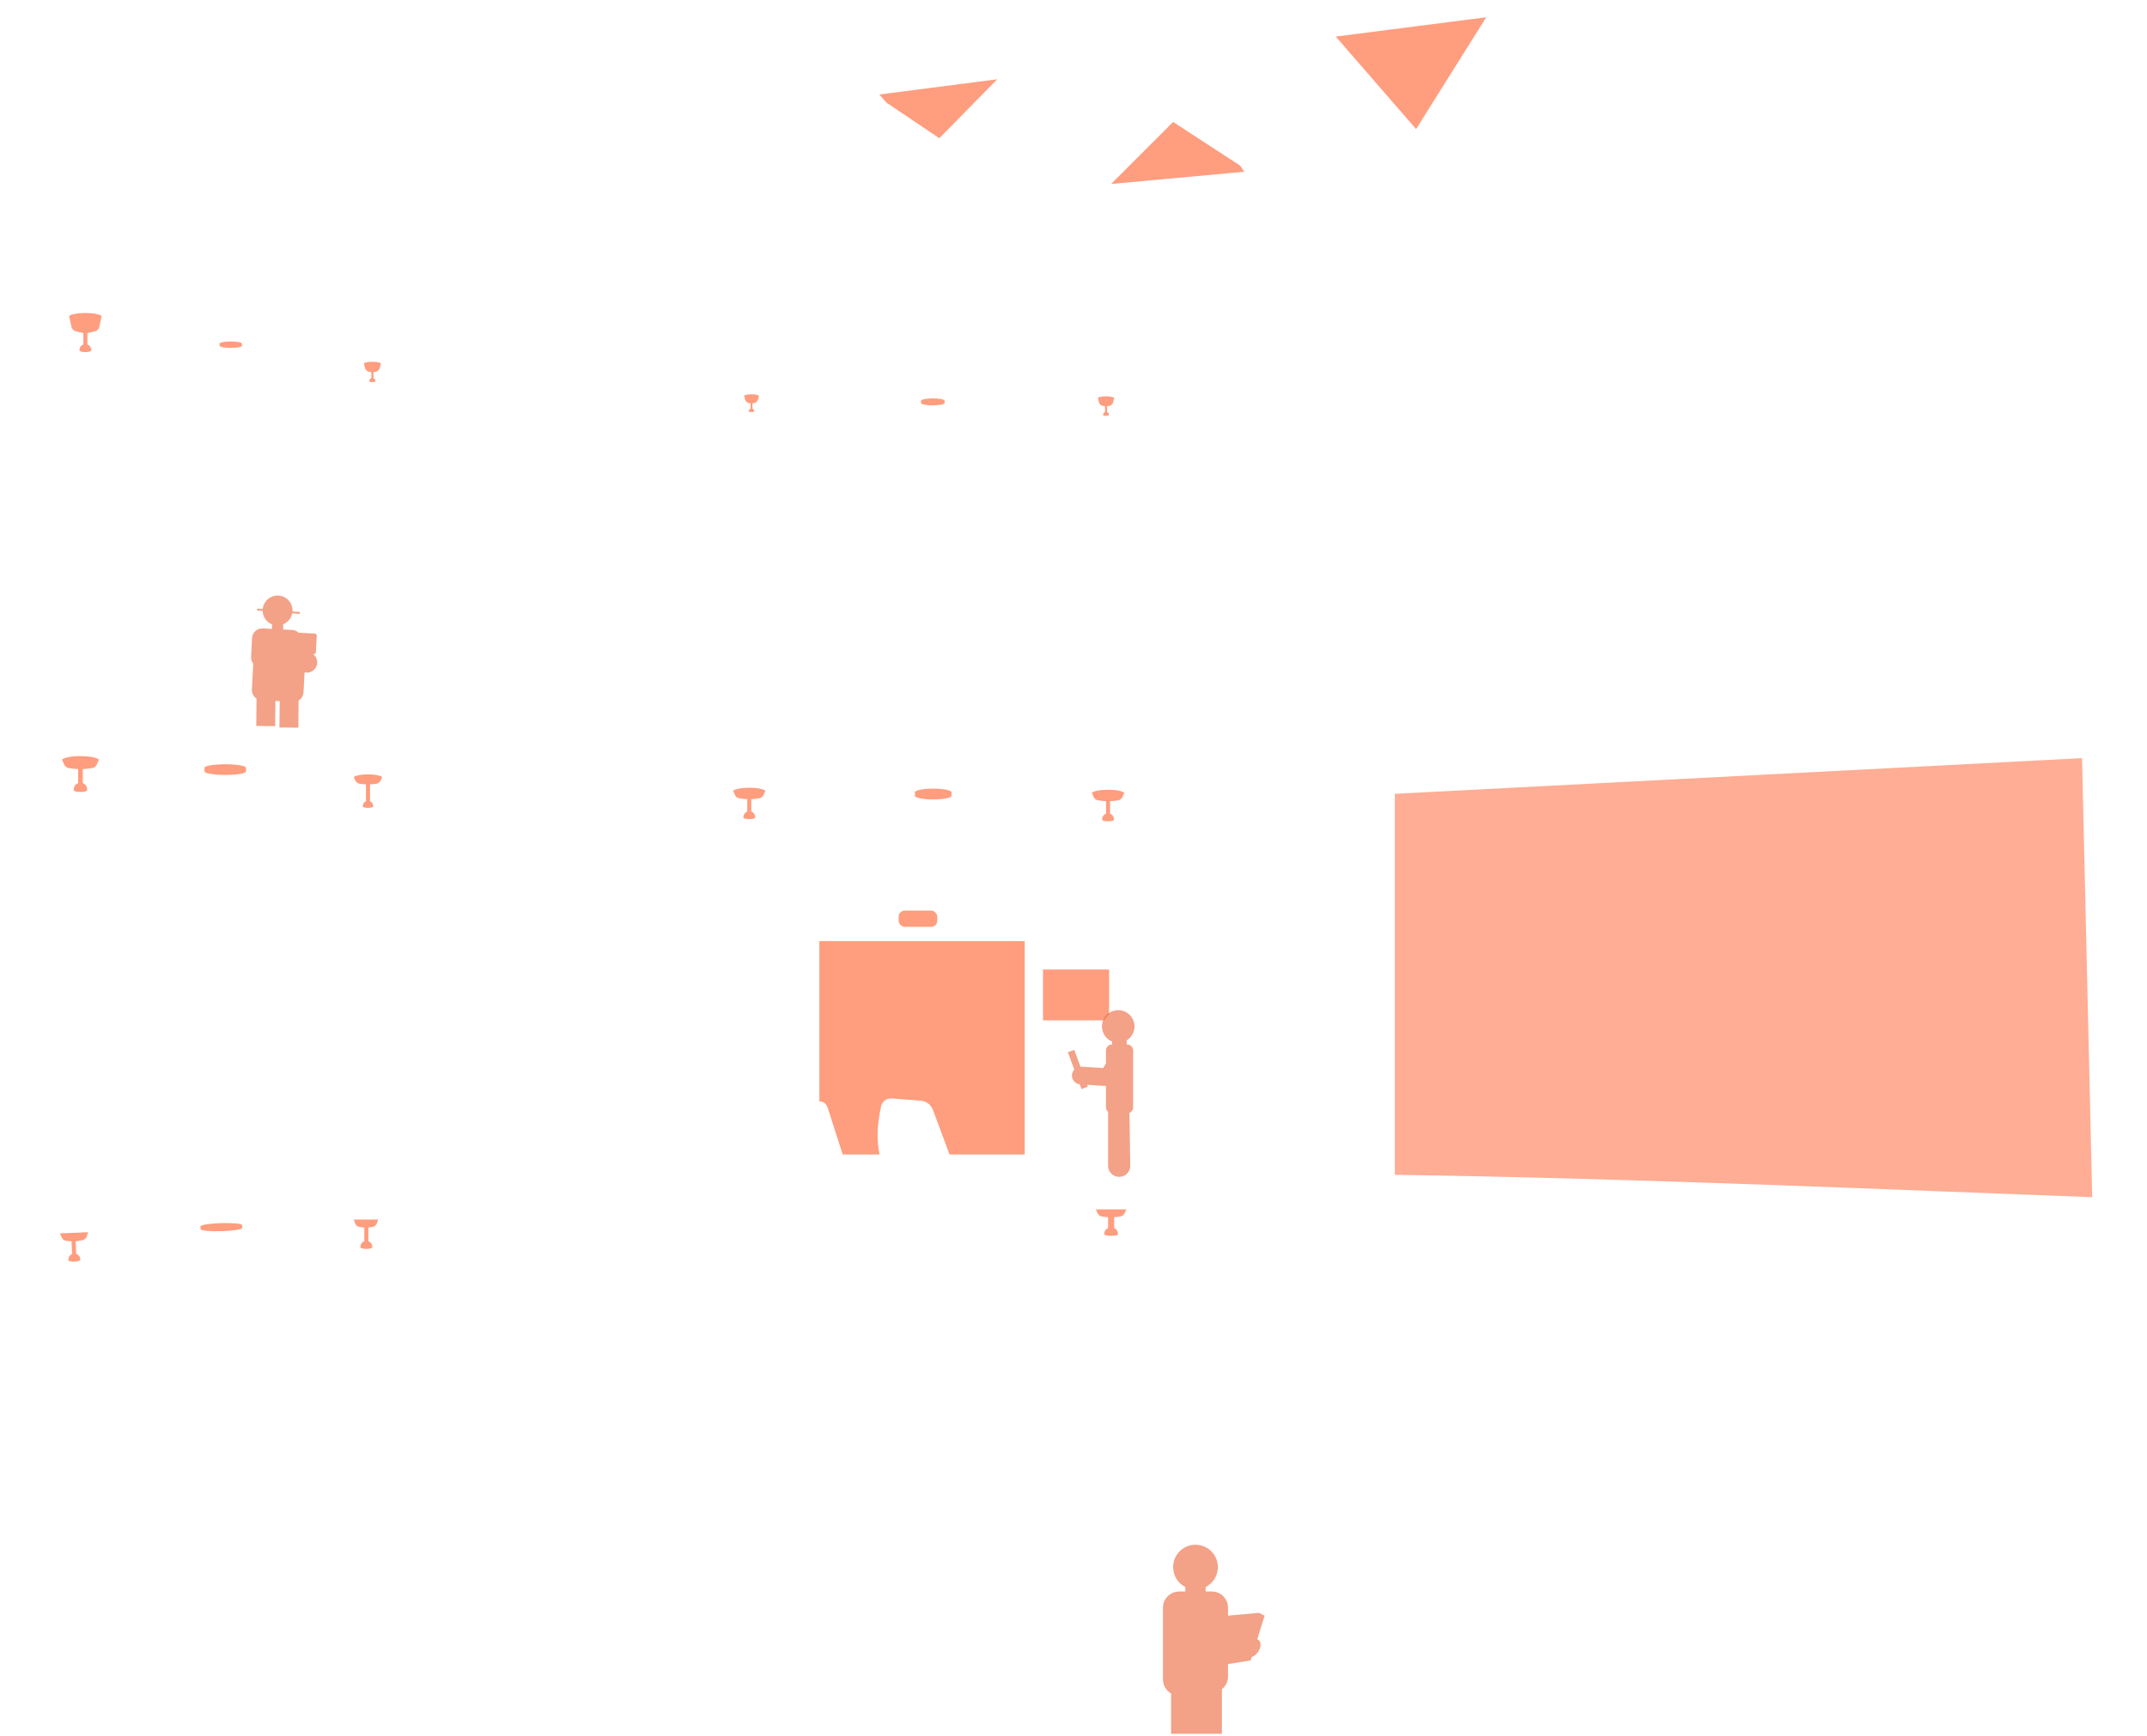 <svg width="1056" height="854" viewBox="0 0 1056 854" fill="none" xmlns="http://www.w3.org/2000/svg">
<path d="M513 477H545.5V499C544.516 499.858 543.656 500.847 543 502H513V477Z" fill="#FF3D00" fill-opacity="0.5"/>
<rect x="442" y="448" width="19" height="8" rx="3" fill="#FF3D00" fill-opacity="0.5"/>
<path d="M504 568H467.026L458.873 546.061C457.921 543.5 455.566 541.726 452.841 541.52L438.543 540.434C436.12 540.25 433.9 541.834 433.383 544.209C431.512 552.806 431.055 560.076 432.584 568H414.481L407.035 544.802C406.473 543.048 404.842 541.859 403 541.859V463H504V568Z" fill="#FF3D00" fill-opacity="0.5"/>
<path d="M490.5 39L432.5 46.5L436 50.5L462 68L490.5 39Z" fill="#FF3D00" fill-opacity="0.5"/>
<path d="M612 84.5L546.5 90.5L577 60L610 81.5L612 84.5Z" fill="#FF3D00" fill-opacity="0.5"/>
<path d="M731 8.5L657 18L696.5 63.5L731 8.5Z" fill="#FF3D00" fill-opacity="0.5"/>
<g clip-path="url(#clip0_2779_37382)">
<path fill-rule="evenodd" clip-rule="evenodd" d="M179 178.769C179 178.769 179.781 178 183.163 178C186.545 178 187.326 178.769 187.326 178.769L186.891 180.769C186.675 181.761 185.976 182.591 184.993 182.844C184.572 182.952 184.113 183.049 183.684 183.097V186.041C184.176 186.223 184.554 186.655 184.648 187.198L184.679 187.381C184.708 187.544 184.658 187.71 184.508 187.781C184.292 187.882 183.886 188 183.163 188C182.44 188 182.033 187.882 181.818 187.781C181.668 187.71 181.618 187.544 181.646 187.381L181.678 187.198C181.772 186.655 182.15 186.222 182.643 186.041V183.097C182.213 183.049 181.754 182.952 181.333 182.844C180.35 182.591 179.65 181.761 179.435 180.769L179 178.769Z" fill="#FF3D00" fill-opacity="0.5"/>
<path fill-rule="evenodd" clip-rule="evenodd" d="M34 155.478C34 155.478 35.5 154 42 154C48.5 154 50 155.478 50 155.478L48.846 160.787C48.63 161.778 47.929 162.597 46.96 162.898C45.867 163.237 44.358 163.643 43 163.794V169.453C43.947 169.801 44.673 170.633 44.854 171.677L44.922 172.074C44.972 172.358 44.886 172.648 44.627 172.775C44.226 172.974 43.44 173.217 42 173.217C40.56 173.217 39.774 172.974 39.373 172.775C39.114 172.648 39.028 172.358 39.077 172.074L39.146 171.677C39.327 170.633 40.053 169.802 41 169.453V163.794C39.642 163.643 38.133 163.237 37.04 162.898C36.071 162.597 35.37 161.778 35.154 160.787L34 155.478Z" fill="#FF3D00" fill-opacity="0.5"/>
<path fill-rule="evenodd" clip-rule="evenodd" d="M174 600H180H186L185.408 601.735C185.076 602.706 184.272 603.445 183.263 603.63C182.638 603.745 181.903 603.862 181.192 603.933V610.633C182.148 610.985 182.879 611.824 183.062 612.876L183.132 613.281C183.181 613.565 183.095 613.854 182.837 613.982C182.433 614.183 181.64 614.429 180.184 614.429C178.728 614.429 177.935 614.183 177.531 613.982C177.273 613.854 177.187 613.565 177.236 613.281L177.306 612.876C177.488 611.824 178.22 610.985 179.175 610.633V603.966C178.356 603.903 177.47 603.765 176.737 603.63C175.728 603.445 174.924 602.706 174.592 601.735L174 600Z" fill="#FF3D00" fill-opacity="0.5"/>
<path fill-rule="evenodd" clip-rule="evenodd" d="M29.473 606.792L36.42 606.526L43.368 606.26L42.712 608.238C42.392 609.203 41.606 609.943 40.612 610.155C39.635 610.364 38.359 610.603 37.23 610.704L37.466 616.86C38.434 617.175 39.197 617.985 39.42 619.029L39.505 619.431C39.565 619.713 39.49 620.005 39.237 620.143C38.841 620.359 38.059 620.636 36.603 620.691C35.148 620.747 34.347 620.532 33.935 620.346C33.672 620.228 33.575 619.942 33.613 619.657L33.668 619.249C33.81 618.191 34.509 617.324 35.451 616.936L35.213 610.73C34.278 610.681 33.304 610.571 32.519 610.466C31.512 610.33 30.671 609.652 30.279 608.715L29.473 606.792Z" fill="#FF3D00" fill-opacity="0.5"/>
<path fill-rule="evenodd" clip-rule="evenodd" d="M539 595H546.5H554L553.227 596.778C552.831 597.689 552.011 598.346 551.03 598.496C550.17 598.628 549.064 598.777 548 598.86V604.216C548.918 604.584 549.622 605.396 549.825 606.414L549.9 606.792C549.963 607.107 549.857 607.427 549.562 607.553C549.093 607.755 548.176 608 546.5 608C544.824 608 543.907 607.755 543.438 607.553C543.143 607.427 543.037 607.107 543.1 606.792L543.175 606.414C543.378 605.396 544.082 604.584 545 604.216V598.86C543.936 598.777 542.83 598.628 541.97 598.496C540.989 598.346 540.169 597.689 539.773 596.778L539 595Z" fill="#FF3D00" fill-opacity="0.5"/>
<path fill-rule="evenodd" clip-rule="evenodd" d="M537 390.033C537 390.033 538.5 388.555 545 388.555C551.5 388.555 553 390.033 553 390.033L552.133 392.027C551.737 392.937 550.917 393.595 549.936 393.746C548.844 393.915 547.348 394.116 545.999 394.191V400.312C546.947 400.66 547.673 401.492 547.853 402.536L547.922 402.934C547.972 403.218 547.886 403.507 547.627 403.635C547.225 403.833 546.44 404.076 545 404.076C543.56 404.076 542.774 403.833 542.372 403.635C542.114 403.507 542.028 403.218 542.077 402.934L542.146 402.536C542.327 401.493 543.052 400.661 543.999 400.312V394.191C542.651 394.116 541.155 393.915 540.064 393.746C539.083 393.595 538.263 392.937 537.867 392.027L537 390.033Z" fill="#FF3D00" fill-opacity="0.5"/>
<path fill-rule="evenodd" clip-rule="evenodd" d="M360.58 389.047C360.58 389.047 362.07 387.578 368.529 387.578C374.987 387.578 376.477 389.047 376.477 389.047L375.62 391.019C375.224 391.929 374.404 392.587 373.423 392.738C372.339 392.906 370.857 393.104 369.522 393.178V399.26C370.463 399.606 371.184 400.433 371.364 401.47L371.432 401.862C371.481 402.146 371.395 402.435 371.137 402.563C370.737 402.76 369.956 403 368.529 403C367.101 403 366.32 402.76 365.92 402.563C365.662 402.435 365.576 402.146 365.625 401.862L365.693 401.47C365.873 400.433 366.593 399.607 367.534 399.26V393.178C366.199 393.104 364.718 392.905 363.635 392.738C362.654 392.587 361.834 391.929 361.438 391.019L360.58 389.047Z" fill="#FF3D00" fill-opacity="0.5"/>
<path fill-rule="evenodd" clip-rule="evenodd" d="M174 382.293C174 382.293 175.312 381 181 381C186.688 381 188 382.293 188 382.293L187.32 383.856C186.924 384.767 186.104 385.425 185.123 385.573C184.225 385.708 183.067 385.859 182 385.924V394.205C182.767 394.535 183.347 395.235 183.497 396.101L183.55 396.408C183.598 396.683 183.514 396.962 183.261 397.081C182.899 397.251 182.216 397.449 181 397.449C179.784 397.449 179.101 397.251 178.739 397.081C178.486 396.962 178.402 396.683 178.45 396.408L178.503 396.101C178.653 395.235 179.233 394.535 180 394.205V385.924C178.933 385.859 177.775 385.708 176.877 385.573C175.896 385.425 175.076 384.767 174.68 383.856L174 382.293Z" fill="#FF3D00" fill-opacity="0.5"/>
<path fill-rule="evenodd" clip-rule="evenodd" d="M30.484 373.679C30.484 373.679 32.188 372 39.572 372C46.956 372 48.66 373.679 48.66 373.679L47.589 376.142C47.193 377.053 46.373 377.709 45.392 377.864C44.139 378.062 42.329 378.313 40.707 378.403V385.289C41.759 385.616 42.575 386.509 42.772 387.642L42.902 388.395C42.952 388.679 42.867 388.968 42.612 389.102C42.174 389.332 41.276 389.632 39.572 389.632C37.867 389.632 36.97 389.332 36.532 389.102C36.277 388.968 36.192 388.679 36.241 388.395L36.372 387.642C36.568 386.509 37.384 385.617 38.435 385.289V378.403C36.814 378.312 35.005 378.062 33.752 377.864C32.772 377.709 31.951 377.053 31.555 376.142L30.484 373.679Z" fill="#FF3D00" fill-opacity="0.5"/>
<path fill-rule="evenodd" clip-rule="evenodd" d="M366 194.673C366 194.673 366.682 194 369.639 194C372.596 194 373.279 194.673 373.279 194.673L372.942 196.221C372.726 197.212 372.028 198.048 371.041 198.284C370.73 198.358 370.404 198.421 370.095 198.456V201.03C370.526 201.189 370.856 201.567 370.938 202.042L370.965 202.201C370.99 202.344 370.947 202.489 370.815 202.551C370.627 202.639 370.272 202.742 369.64 202.742C369.007 202.742 368.652 202.639 368.464 202.551C368.333 202.489 368.289 202.344 368.314 202.201L368.341 202.042C368.424 201.567 368.754 201.189 369.185 201.03V198.456C368.876 198.421 368.549 198.358 368.238 198.284C367.251 198.048 366.552 197.212 366.337 196.221L366 194.673Z" fill="#FF3D00" fill-opacity="0.5"/>
<path fill-rule="evenodd" clip-rule="evenodd" d="M540 195.739C540 195.739 540.75 195 544 195C547.25 195 548 195.739 548 195.739L547.596 197.598C547.38 198.59 546.681 199.422 545.697 199.67C545.309 199.767 544.892 199.854 544.5 199.897V202.727C544.974 202.901 545.337 203.317 545.427 203.839L545.457 204.014C545.485 204.171 545.437 204.331 545.292 204.398C545.085 204.496 544.695 204.609 544 204.609C543.305 204.609 542.915 204.496 542.708 204.398C542.564 204.331 542.516 204.171 542.543 204.014L542.573 203.839C542.664 203.317 543.027 202.901 543.5 202.727V199.897C543.108 199.854 542.691 199.767 542.303 199.67C541.319 199.422 540.62 198.59 540.404 197.598L540 195.739Z" fill="#FF3D00" fill-opacity="0.5"/>
<path fill-rule="evenodd" clip-rule="evenodd" d="M453 197.142V198.284C453 198.914 455.594 199.426 458.794 199.426C461.994 199.426 464.588 198.914 464.588 198.284V197.142C464.588 197.142 464.588 197.142 464.588 197.142C464.587 196.511 461.993 196 458.794 196C455.594 196 453.001 196.511 453 197.142C453 197.142 453 197.142 453 197.142Z" fill="#FF3D00" fill-opacity="0.5"/>
<path fill-rule="evenodd" clip-rule="evenodd" d="M450 389.774V391.547C450 392.527 454.029 393.321 459 393.321C463.971 393.321 468 392.527 468 391.547V389.774V389.773C467.999 388.794 463.97 388 459 388C454.03 388 450.001 388.794 450 389.773V389.774Z" fill="#FF3D00" fill-opacity="0.5"/>
<path fill-rule="evenodd" clip-rule="evenodd" d="M108 169.054V170.107C108 170.689 110.462 171.161 113.5 171.161C116.538 171.161 119 170.689 119 170.107V169.054M108 169.054C108.002 168.472 110.464 168 113.5 168C116.536 168 118.998 168.472 119 169.054" fill="#FF3D00" fill-opacity="0.5"/>
<path fill-rule="evenodd" clip-rule="evenodd" d="M100.557 377.752V379.503C100.557 380.471 105.133 381.255 110.778 381.255C116.424 381.255 121 380.471 121 379.503V377.752M100.557 377.752C100.558 376.785 105.134 376 110.778 376C116.423 376 120.999 376.785 121 377.752" fill="#FF3D00" fill-opacity="0.5"/>
<path fill-rule="evenodd" clip-rule="evenodd" d="M119.117 602.785C119.09 602.054 114.482 601.594 108.82 601.757C103.154 601.92 98.578 602.646 98.599 603.377C98.599 603.383 98.599 603.389 98.6 603.395L98.638 604.701C98.659 605.432 103.269 605.893 108.935 605.73C114.601 605.567 119.177 604.841 119.156 604.11L119.117 602.785Z" fill="#FF3D00" fill-opacity="0.5"/>
</g>
<path d="M686.046 390.543L1024.05 373L1029.05 589C941.665 585.788 804.776 579.649 686.046 578V390.543Z" fill="#FF3D00" fill-opacity="0.42"/>
<g clip-path="url(#clip1_2779_37382)">
<path fill-rule="evenodd" clip-rule="evenodd" d="M553.839 512.02C556.319 510.661 558 508.027 558 505C558 500.582 554.418 497 550 497C545.582 497 542 500.582 542 505C542 508.378 544.094 511.267 547.055 512.44L547 512.444V513.85H546.966C545.309 513.85 543.966 515.193 543.966 516.85V523.233L543.965 523.221L542.63 525.452L531.837 524.818C531.7 524.81 531.564 524.809 531.43 524.813L528.363 516.528L525.238 517.684L528.392 526.206C527.715 526.937 527.284 527.904 527.241 528.979C527.147 531.264 528.836 533.215 531.082 533.474L531.939 535.788L535.063 534.631L534.722 533.709L543.966 534.292V544.764C543.966 545.668 544.367 546.48 545 547.03V573.542C545 576.556 547.444 579 550.458 579C553.505 579 555.962 576.505 555.915 573.459L555.519 547.525C556.592 547.068 557.344 546.004 557.344 544.764V516.85C557.344 515.193 556.001 513.85 554.344 513.85H554.167V512L553.839 512.02Z" fill="#E94410" fill-opacity="0.5"/>
<path fill-rule="evenodd" clip-rule="evenodd" d="M599 771C599 775.275 596.562 778.98 593 780.801V783H596C600.418 783 604 786.582 604 791V794.855L619.248 793.509L622 794.886L618.36 806.541C618.599 806.608 618.822 806.714 619.025 806.859C620.465 807.894 620.316 810.569 618.691 812.835C617.821 814.047 616.706 814.897 615.636 815.266L615.119 816.92L604 818.7V824.821C604 827.334 602.836 829.595 601 831.067V853H589H576V833.182C573.621 831.805 572 829.232 572 826.252V791C572 786.582 575.582 783 580 783H583V780.801C579.438 778.98 577 775.275 577 771C577 764.925 581.925 760 588 760C594.075 760 599 764.925 599 771Z" fill="#E94410" fill-opacity="0.5"/>
<path fill-rule="evenodd" clip-rule="evenodd" d="M143.865 300.346C143.865 300.508 143.86 300.669 143.85 300.828L147.542 301.127L147.468 302.042L143.733 301.74C143.26 304.207 141.553 306.235 139.28 307.157V309.692L143.677 309.921C144.923 309.986 146.039 310.503 146.875 311.304L154.843 311.719C155.394 311.748 155.818 312.219 155.789 312.77L155.367 320.872C155.338 321.424 154.868 321.848 154.316 321.819L153.992 321.802C155.296 322.781 156.106 324.375 156.015 326.121C155.871 328.896 153.502 331.054 150.727 330.909C150.408 330.892 150.097 330.846 149.797 330.772L149.286 340.576C149.197 342.294 148.25 343.764 146.883 344.594L146.734 358L137.443 357.897L137.586 344.973L135.466 344.862L135.329 357.257L126.038 357.154L126.186 343.717C124.73 342.778 123.803 341.107 123.899 339.252L124.564 326.498C123.84 325.579 123.433 324.404 123.499 323.144L123.981 313.901C124.124 311.143 126.476 309.024 129.234 309.168L133.774 309.405V307.159C131.147 306.096 129.275 303.554 129.187 300.565L126.432 300.343L126.506 299.427L129.217 299.646C129.569 295.917 132.706 293 136.525 293C140.579 293 143.865 296.289 143.865 300.346ZM148.067 321.748C148.183 321.664 148.303 321.585 148.426 321.512L148.081 321.494L148.067 321.748Z" fill="#E94410" fill-opacity="0.5"/>
</g>
<defs>
<clipPath id="clip0_2779_37382">
<rect width="525" height="467" fill="white" transform="translate(29 154)"/>
</clipPath>
<clipPath id="clip1_2779_37382">
<rect width="499" height="560" fill="white" transform="translate(123 293)"/>
</clipPath>
</defs>
</svg>

